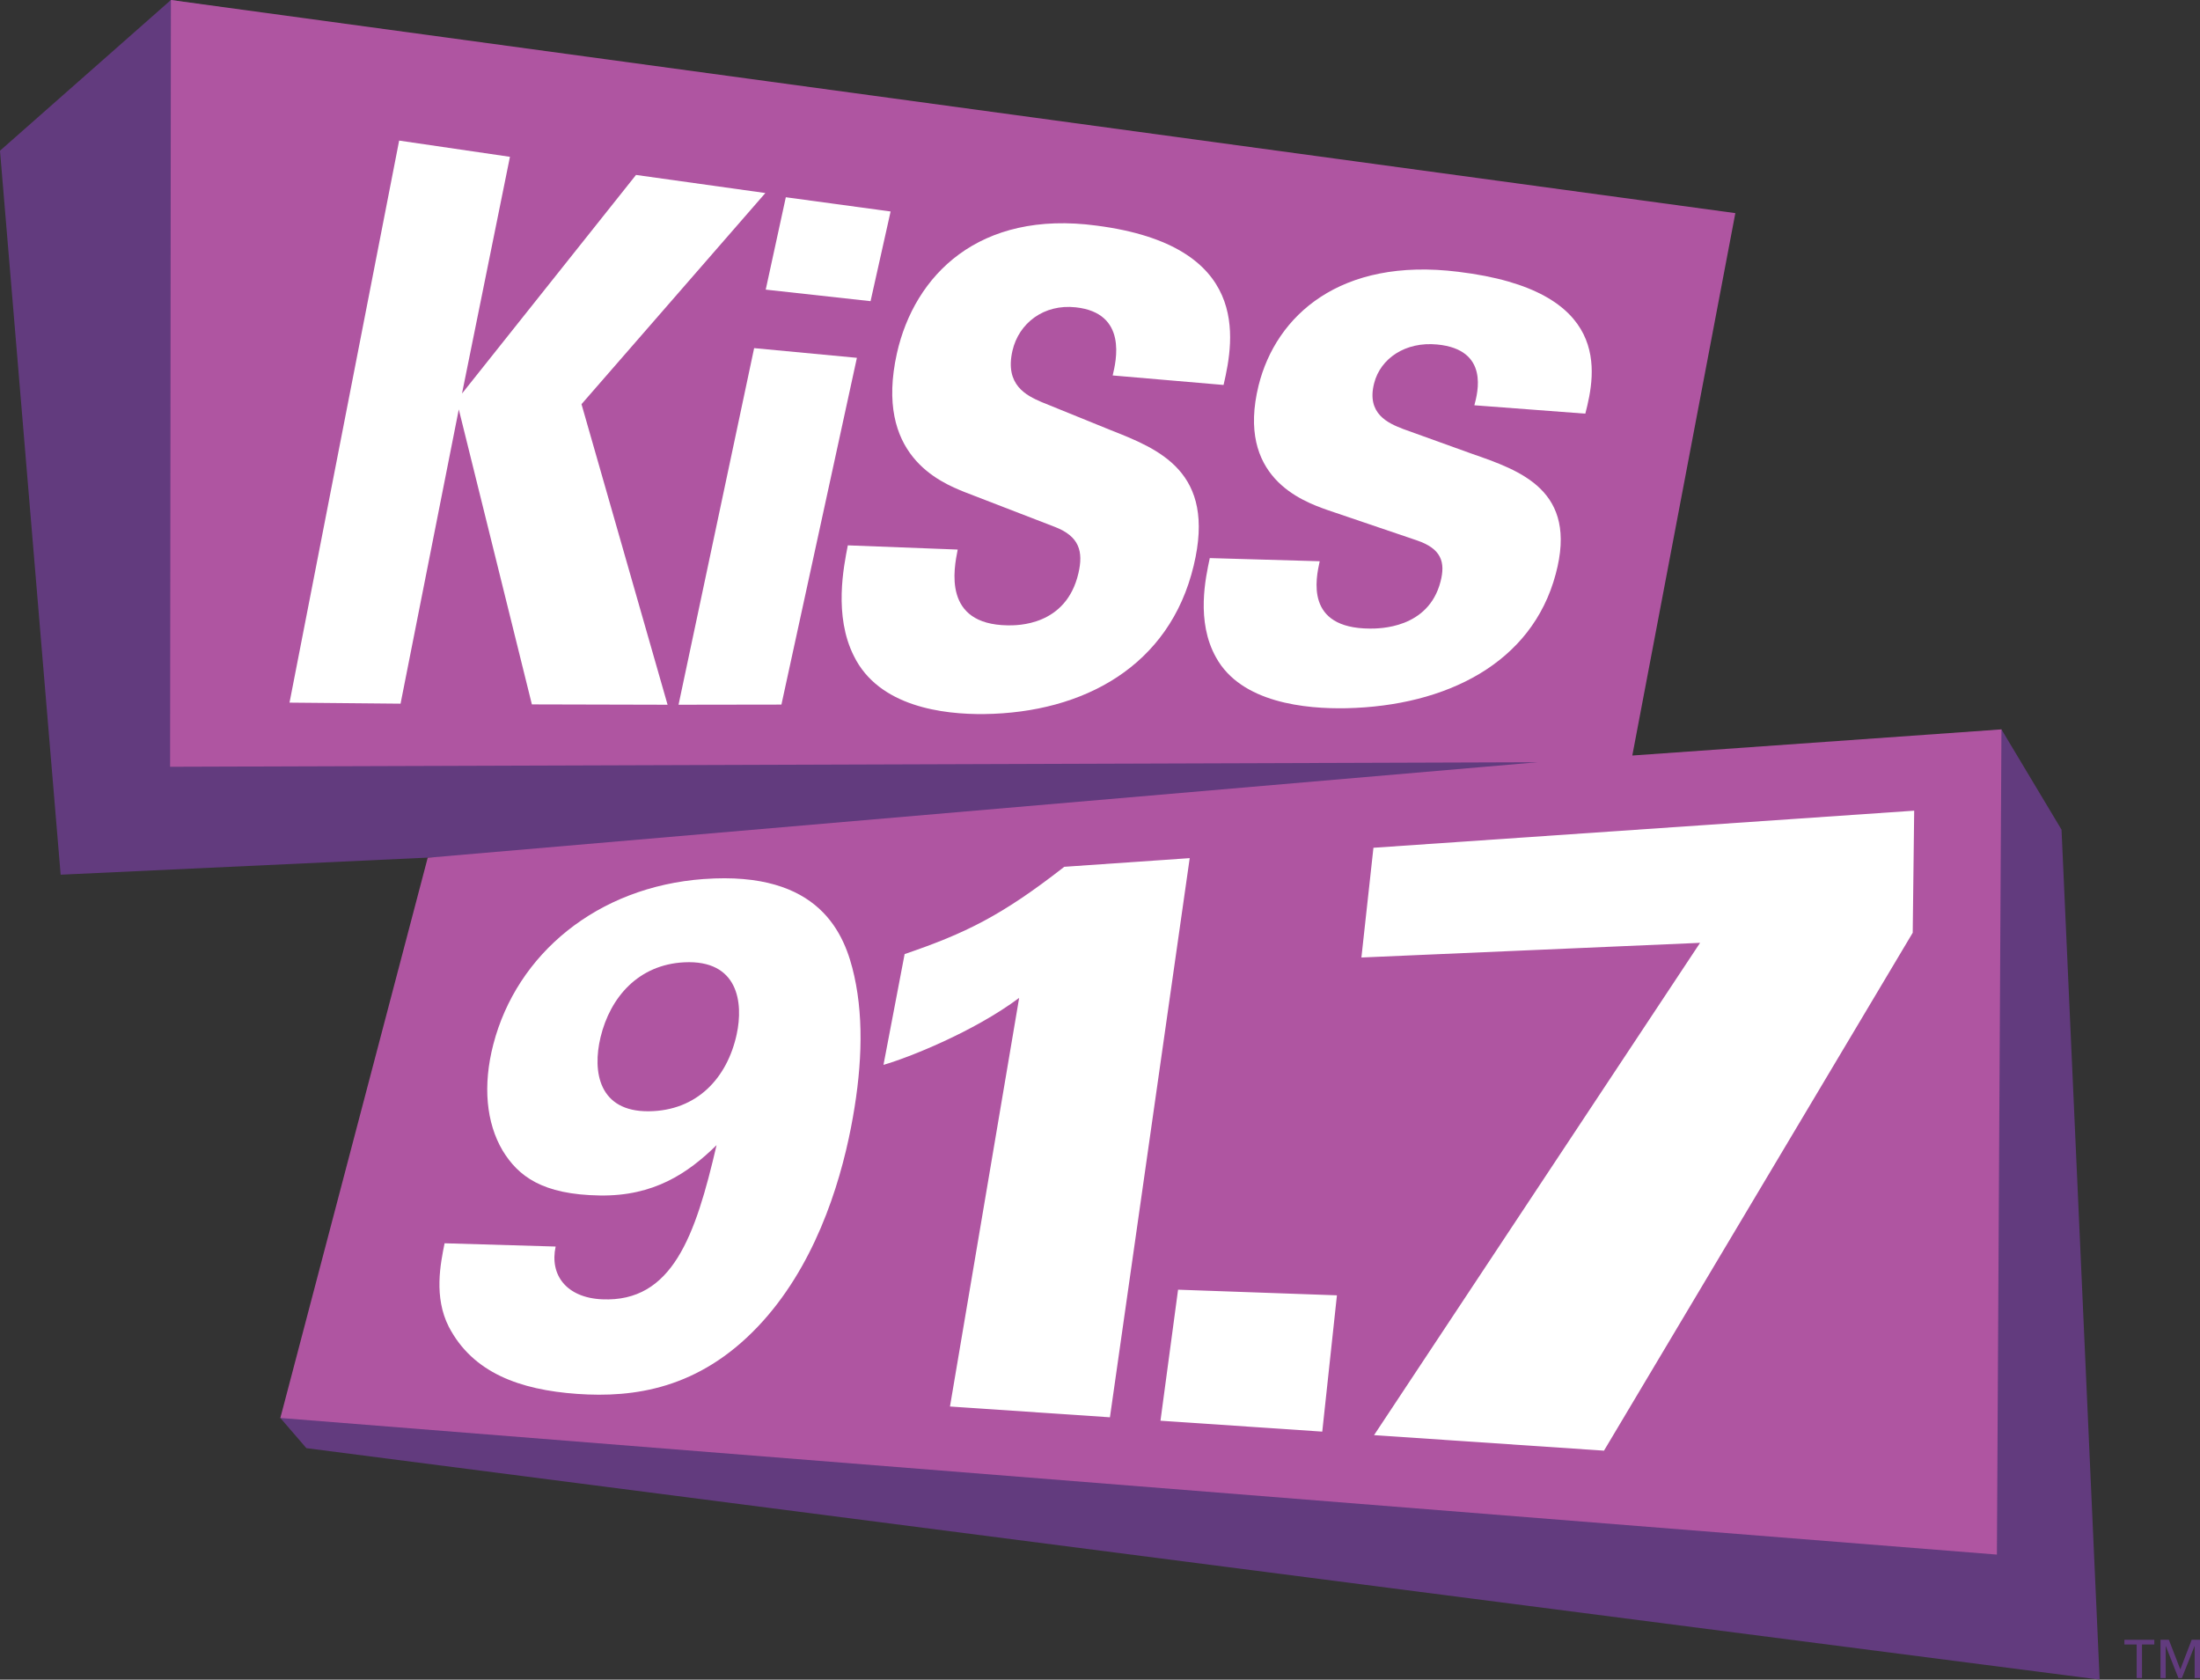 <svg xmlns="http://www.w3.org/2000/svg" id="Layer_2" viewBox="0 0 720 549.67"><rect x="0" y="0" width="720" height="549.67" fill="#333333" stroke="none"/><defs><style>.cls-1{fill:#623b7e;}.cls-1,.cls-2,.cls-3{stroke-width:0px;}.cls-2{fill:#af55a1;}.cls-3{fill:#fff;}</style></defs><g id="Layer_1-2"><polygon class="cls-1" points="674.68 271.51 655.02 238.7 525.35 251.23 563.38 74.3 55.93 0 0 49.32 19.85 286.25 177.13 278.93 151.32 300.77 91.75 464.04 100.27 473.92 687.16 549.67 674.68 271.51"></polygon><polygon class="cls-2" points="534.21 247.25 567.93 69.75 55.93 0 55.67 250.93 503.2 249.45 139.98 280.7 91.75 464.04 653.53 508.75 655.02 238.7 534.21 247.25"></polygon><path class="cls-3" d="m130.63,46.01l36.26,5.31-15.69,77.47,56.95-71.54,42.33,5.92-60.17,69.1,28.17,98.36-44.41-.11-23.92-96.54-19.06,96.3-36.34-.34,35.88-183.93Z"></path><path class="cls-3" d="m246.82,113.93l33.62,3.17-24.7,113.48-33.67.05,24.74-116.7Zm10.36-49.38l34.29,4.66-6.56,29.35-34.31-3.78,6.58-30.24Z"></path><path class="cls-3" d="m313.43,179.85c-1.25,6.33-4.95,24.49,16.33,24.8,3.04.04,19.17.25,23.18-17.06,1.66-7.14.28-12.06-7.67-15.14l-29.43-11.36c-8.31-3.32-29.71-12.2-22.3-45.49,5.74-25.52,26.79-46.95,65.39-41.76,50.38,6.56,45.08,36.86,41.51,52.14l-36.29-3.11c1.07-4.52,5.05-20.46-12.11-22.3-10.36-1.13-18.6,5.12-20.69,14.21-2.59,11.25,4.63,14.66,9.44,16.76l22.43,9.11c15.95,6.3,34.89,13.59,27.44,44.46-7.85,32.92-36.09,48.15-68.51,48.57-13.42.15-34.52-2.34-42.7-19-6.64-13.22-3.33-29.25-1.98-36.21l35.98,1.38Z"></path><path class="cls-3" d="m431.91,183.65c-1.24,5.67-4.91,21.96,16.4,22.06,3.04,0,19.16.06,23.14-15.39,1.65-6.38.25-10.75-7.7-13.46l-29.45-10c-8.31-2.94-29.74-10.82-22.4-40.7,5.69-22.88,26.71-42.01,65.3-37.22,50.4,6.06,45.15,32.9,41.63,46.43l-36.31-2.74c1.06-4.03,5.02-18.23-12.14-19.89-10.38-1.02-18.59,4.54-20.66,12.67-2.59,10.06,4.66,13.1,9.46,14.97l22.45,8.09c15.97,5.56,34.91,11.97,27.51,39.4-7.78,29.28-35.98,43.16-68.42,43.9-13.43.28-34.53-1.73-42.73-16.6-6.67-11.84-3.39-26.26-2.06-32.53l35.98,1.03Z"></path><path class="cls-3" d="m230.38,287.66c-34.96,2.54-61.25,24.55-68.92,54.08-3.52,13.53-2.32,25.7,3.03,34.78,5.11,8.38,12.96,14.43,31.86,14.71,17.62.26,28.76-7.25,38.16-16.47-6.92,29.83-14.51,51.45-37.43,50.45-11.75-.52-17.25-8.01-15.23-17.27l-36.35-1.07c-1.34,6.66-3.58,17.57,1.38,27.33,7.86,15.08,23.27,20.63,41.98,21.96,18.67,1.32,39.8-1.66,59.14-21.99,18.22-19.15,26.68-45.55,30.52-65.27,3.38-17.4,4.41-34.42,1.06-49.5-3.03-13.7-11.21-34.49-49.21-31.73Zm10.71,50.87c-3.1,14.23-12.96,25-28.78,25.14-16.22.15-18.53-12.78-15.76-24.26,3.16-13.07,12.4-23.74,27.37-24.49,17.68-.88,19.44,13.18,17.17,23.6Zm107.2-54.85c-20.54,16.05-32.44,21.79-52.23,28.55l-6.92,36.25c8.17-2.33,29.55-10.82,44.4-21.91l-22.64,133.72,52.35,3.53,26.11-182.99-41.07,2.84Zm31.5,181.26l52.95,3.57,4.8-44.61-51.99-1.84-5.76,42.88Zm69.7-187.51l-3.94,35.92,110.84-4.8-106.7,161.11,75.25,5.08,101.04-169.49.48-39.95-176.97,12.14Z"></path><polygon class="cls-1" points="701.02 549.15 699.27 549.15 699.27 538.17 695.26 538.17 695.26 536.63 705.05 536.63 705.05 538.17 701.02 538.17 701.02 549.15"></polygon><polygon class="cls-1" points="713.53 546.25 713.59 546.25 717.28 536.63 720 536.63 720 549.15 718.25 549.15 718.25 538.69 718.21 538.69 714.07 549.15 712.93 549.15 708.81 538.69 708.77 538.69 708.77 549.15 707.07 549.15 707.07 536.63 709.81 536.63 713.53 546.25"></polygon></g></svg>